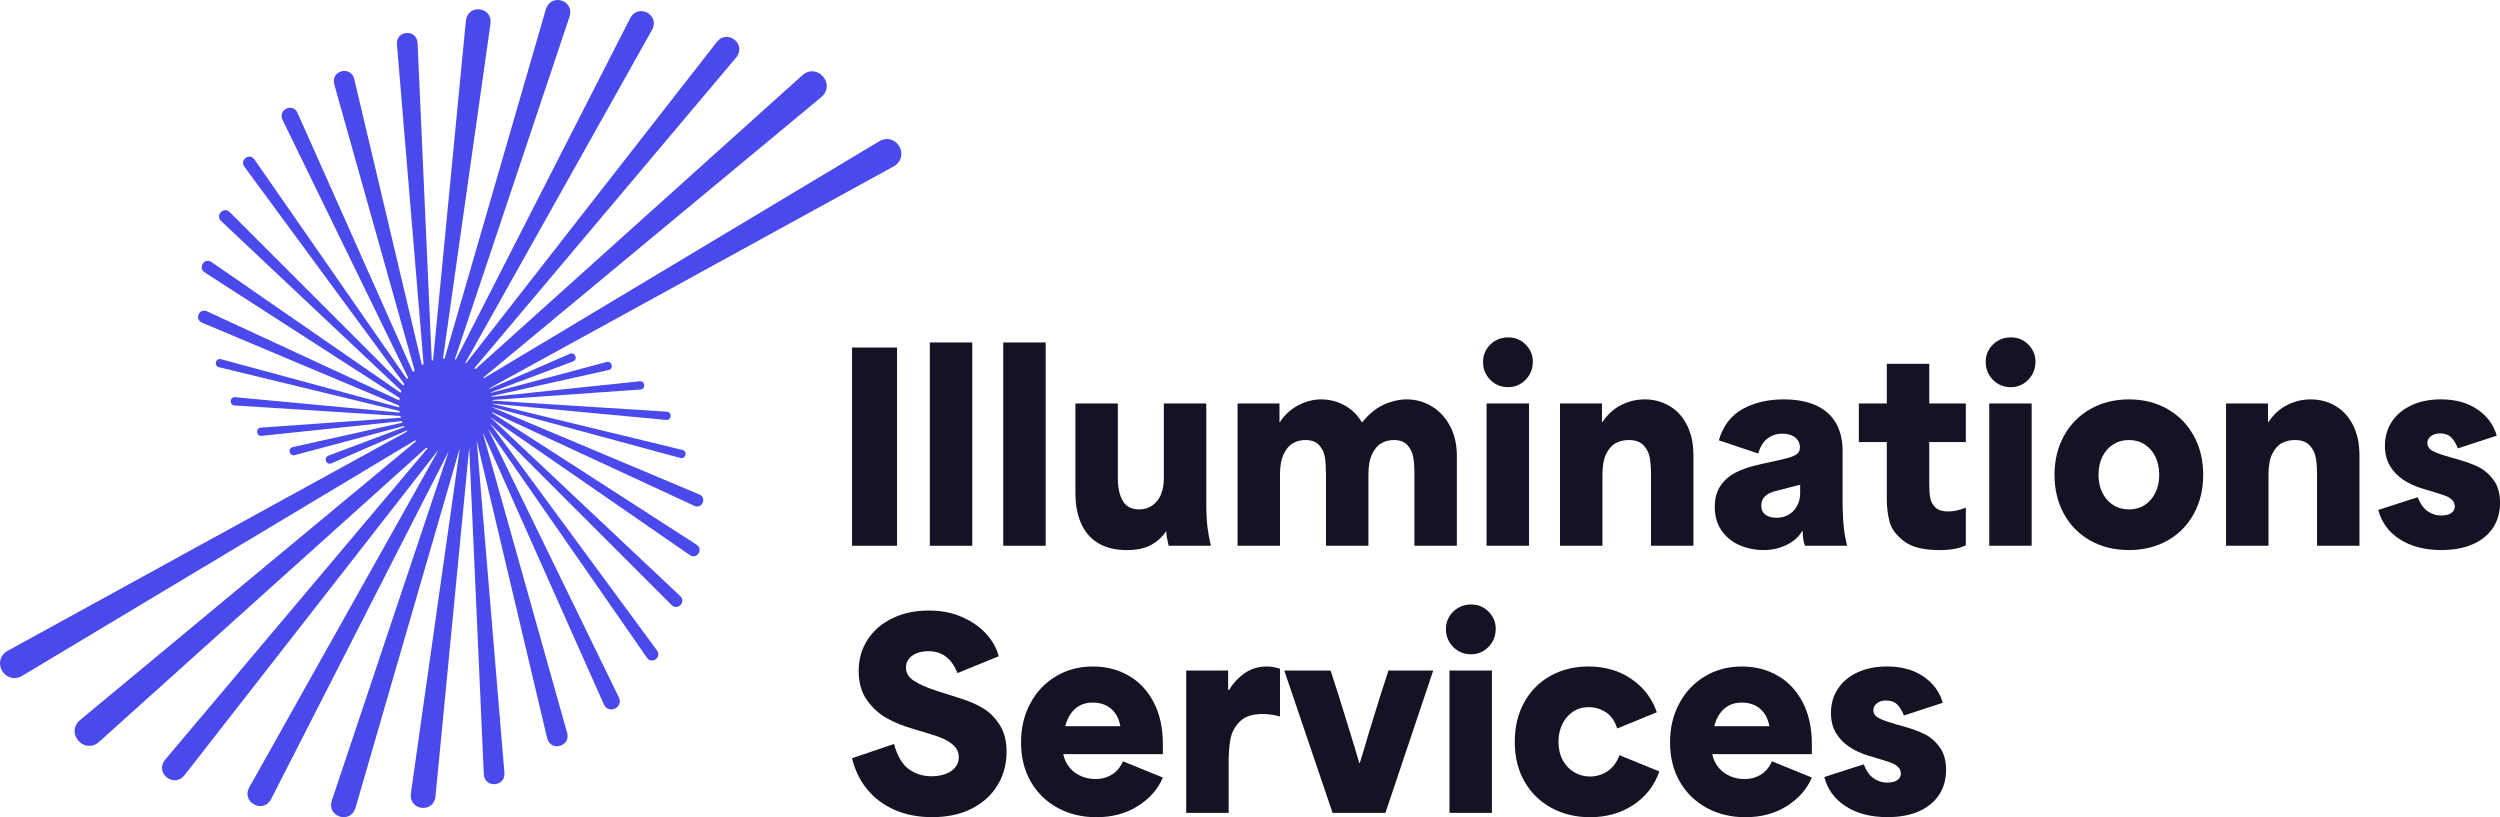 <?xml version="1.0" encoding="UTF-8"?> <svg xmlns="http://www.w3.org/2000/svg" id="Calque_2" data-name="Calque 2" viewBox="0 0 1674.7 547.41"><defs><style> .cls-1 { fill: #131324; } .cls-1, .cls-2 { stroke-width: 0px; } .cls-2 { fill: #4a49ec; } </style></defs><g id="Calque_1-2" data-name="Calque 1"><g><path class="cls-2" d="M589.1,94.58l-264.95,158.78c-.11-.16-.23-.31-.35-.47l226.48-187.92c9.85-8.67-2.83-23.08-12.67-14.67l-219.12,196.96c-.25-.2-.51-.38-.76-.57L493.26,38.39c6.99-8.8-5.88-19.03-12.91-10.47,0,0-120.29,154.13-168.09,215.39-.19-.09-.38-.19-.57-.27L436.91,19.8c5.21-9.96-9.36-17.59-14.65-7.84,0,0-81.3,159.23-116.9,228.94-.23-.05-.46-.1-.69-.15L381.6,10.9c3.2-10.81-12.44-15.54-15.86-4.95,0,0-46.79,161.39-67.91,234.25-.37,0-.74.03-1.1.06l31.88-224.64c1.19-11.23-15.08-13.03-16.5-1.97,0,0-15.61,161.4-22.02,227.72-.29.08-.58.14-.86.23l-9.52-212.98c-.69-9.34-14.35-8.34-13.82.88,0,0,12.31,147.61,17.88,214.4-.38.21-.75.45-1.12.68l-45.39-191.79c-2.42-9.06-15.68-5.5-13.41,3.47,0,0,37.03,131.78,53.92,191.91-.39.35-.78.68-1.15,1.05l-77.38-173.77c-3.24-6.75-13.1-2.02-10.04,4.68,0,0,57.64,118.34,84.2,172.87-.25.34-.51.66-.74,1l-102.28-147.27c-3.28-4.53-9.93.38-6.76,4.83l107.17,145.64c-.2.39-.39.79-.58,1.19l-116.4-116.37c-4.03-3.87-9.72,2.14-5.79,5.96,0,0,83.02,78.18,120.84,113.79-.15.46-.27.92-.4,1.39l-126.84-87.66c-4.66-3.09-9.18,3.86-4.61,6.91,0,0,90.7,58.45,130.71,84.24-.08.52-.18,1.03-.24,1.56l-128.92-59.71c-5.12-2.25-8.4,5.38-3.36,7.6,0,0,93.23,39.23,132.13,55.6,0,.41.04.8.06,1.2l-119.4-32.3c-3.61-.9-4.9,4.45-1.38,5.37l120.97,29.33c.05.37.11.73.17,1.1l-110.23-10.32c-3.72-.27-4.08,5.23-.43,5.52,0,0,76.71,4.88,111.1,7.06.09.39.19.78.3,1.17l-93.73,6.62c-3.71.34-3.17,5.84.48,5.52,0,0,62.92-6.62,93.97-9.88.13.35.25.71.39,1.05l-73.52,16.36c-3.63.89-2.27,6.27,1.32,5.38,0,0,47.73-12.72,73.22-19.52.12.23.22.48.34.71l-51.05,19.2c-3.48,1.39-1.35,6.55,2.08,5.13,0,0,30.25-13.19,50.37-21.96.13.2.25.41.39.61L5.04,436.01c-11.29,6.72-1.66,23.14,9.65,16.81l263.36-157.82c.22.19.42.4.65.59L53.52,482.44c-9.85,8.67,2.83,23.08,12.67,14.67l219.41-197.22c.28.13.55.28.84.4l-175.9,208.73c-6.99,8.8,5.88,19.03,12.91,10.47,0,0,122.78-157.33,169.55-217.26.09.02.19.03.28.04l-126.39,225.34c-5.21,9.96,9.36,17.59,14.65,7.84,0,0,84.39-165.27,118.86-232.78.02,0,.04,0,.07,0l-78.27,233.84c-3.2,10.81,12.44,15.54,15.86,4.95,0,0,49.38-170.33,69.59-240.02.08-.02.17-.04.25-.06l-32.7,230.42c-1.19,11.23,15.08,13.03,16.5,1.97,0,0,16.64-172.1,22.62-233.89l9.78,218.91c.69,9.34,14.35,8.34,13.82-.88,0,0-13.42-160.93-18.58-222.76l47.21,199.47c2.42,9.06,15.68,5.5,13.41-3.47,0,0-41.01-145.97-56.41-200.76.03-.04.07-.09.1-.13l80.92,181.71c3.24,6.75,13.1,2.02,10.04-4.68,0,0-62.94-129.21-87.59-179.82l106.41,153.21c3.28,4.53,9.93-.38,6.76-4.83l-112.1-152.34,121.9,121.87c4.03,3.87,9.72-2.14,5.79-5.96,0,0-93.01-87.58-126.98-119.57,0-.03.02-.07.03-.1l133.35,92.15c4.66,3.09,9.18-3.86,4.61-6.91,0,0-101.77-65.59-137.26-88.47.02-.15.05-.3.07-.45l135.64,62.83c5.12,2.25,8.4-5.38,3.36-7.6,0,0-105.14-44.24-138.7-58.37,0-.07,0-.13,0-.2l125.9,34.06c3.61.9,4.9-4.45,1.38-5.37l-127.26-30.85c0-.05,0-.1,0-.15l116.36,10.89c3.72.27,4.08-5.23.43-5.52,0,0-86.37-5.49-116.9-7.43-.01-.14-.04-.27-.05-.41l99.28-7.01c3.71-.34,3.17-5.84-.48-5.52,0,0-70.57,7.42-99.11,10.42-.03-.17-.05-.35-.08-.52l78.36-17.44c3.63-.89,2.27-6.27-1.32-5.38,0,0-53.65,14.3-77.58,20.68-.03-.11-.05-.22-.08-.33l55.15-20.74c3.48-1.39,1.35-6.55-2.08-5.13,0,0-33.98,14.82-53.86,23.49-.04-.12-.08-.24-.13-.36l270.96-148.72c11.29-6.72,1.66-23.14-9.65-16.81Z"></path><g><g><path class="cls-1" d="M570.77,232.81h30.13v132.78h-30.13v-132.78Z"></path><path class="cls-1" d="M622.86,229.41h28.43v136.18h-28.43v-136.18Z"></path><path class="cls-1" d="M672.05,229.41h28.43v136.18h-28.43v-136.18Z"></path><path class="cls-1" d="M735.89,363.97c-5.11-3-8.97-7.37-11.58-13.11-2.61-5.73-3.92-12.68-3.92-20.85v-59.75h28.43v50.22c0,6.24,1.11,11.26,3.32,15.06,2.21,3.8,5.87,5.7,10.98,5.7,3.29,0,6.18-.85,8.68-2.55,2.49-1.7,4.42-4.11,5.79-7.23,1.36-3.12,2.04-6.78,2.04-10.98v-50.22h28.43v65.54c0,7.26.26,12.97.77,17.11.51,4.14,1.28,8.37,2.3,12.68h-28.26c0-.23-.06-.45-.17-.68-.45-1.93-.82-3.69-1.11-5.28-.28-1.59-.37-2.78-.25-3.57h-.34c-2.61,3.86-5.98,6.89-10.13,9.11-4.14,2.21-9.51,3.32-16.09,3.32-7.49,0-13.79-1.51-18.9-4.51Z"></path><path class="cls-1" d="M829.01,270.26h28.09v12.43h.34c3.06-4.77,7.12-8.48,12.17-11.15,5.05-2.67,10.18-4,15.41-4,5.67,0,10.95,1.36,15.83,4.09,4.88,2.72,8.68,6.47,11.4,11.23h.34c4.31-5.45,9.08-9.36,14.3-11.74,5.22-2.38,10.39-3.58,15.49-3.58,5.9,0,11.4,1.51,16.51,4.51,5.1,3.01,9.22,7.38,12.34,13.11,3.12,5.73,4.68,12.46,4.68,20.17v60.26h-28.43v-48.35c0-4.2-.25-7.83-.77-10.89-.51-3.06-1.79-5.76-3.83-8.09-2.04-2.33-5.1-3.49-9.19-3.49-2.95,0-5.68.68-8.17,2.04-2.5,1.36-4.6,3.77-6.3,7.24-1.7,3.46-2.55,8.09-2.55,13.87v47.66h-28.43v-47.84c0-4.43-.23-8.17-.68-11.23-.45-3.06-1.7-5.79-3.74-8.17-2.04-2.38-5.17-3.57-9.36-3.57-2.95,0-5.68.68-8.17,2.04-2.5,1.36-4.6,3.77-6.3,7.24-1.7,3.46-2.55,8.09-2.55,13.87v47.66h-28.43v-95.33Z"></path><path class="cls-1" d="M998.3,254.43c-3.24-3.29-4.85-7.32-4.85-12.09,0-2.95.73-5.67,2.21-8.17,1.48-2.49,3.49-4.48,6.05-5.96,2.55-1.47,5.42-2.21,8.59-2.21,4.65,0,8.57,1.62,11.75,4.85,3.18,3.23,4.77,7.06,4.77,11.49,0,3.18-.74,6.04-2.21,8.6-1.48,2.55-3.46,4.6-5.96,6.13-2.49,1.53-5.28,2.3-8.34,2.3-4.77,0-8.77-1.65-12-4.94ZM995.83,270.26h28.43v95.33h-28.43v-95.33Z"></path><path class="cls-1" d="M1045.03,270.26h28.09v12.43h.34c3.29-4.99,7.43-8.77,12.43-11.32,4.99-2.55,10.27-3.83,15.83-3.83,6.02,0,11.52,1.45,16.51,4.34,4.99,2.89,8.94,7.18,11.83,12.85,2.89,5.68,4.34,12.54,4.34,20.6v60.26h-28.43v-47.66c0-4.2-.25-7.89-.77-11.07-.51-3.18-1.87-5.98-4.09-8.43-2.21-2.44-5.59-3.66-10.13-3.66-3.06,0-5.9.68-8.51,2.04-2.61,1.36-4.77,3.75-6.47,7.15-1.7,3.41-2.55,8.06-2.55,13.96v47.66h-28.43v-95.33Z"></path><path class="cls-1" d="M1165.37,365.25c-4.99-2.15-9.02-5.42-12.08-9.79-3.06-4.37-4.6-9.67-4.6-15.92,0-5.67,1.28-10.38,3.83-14.13,2.55-3.74,5.98-6.72,10.3-8.94,4.31-2.21,9.42-3.94,15.32-5.19.68-.23,1.36-.4,2.04-.51,8.06-1.7,13.67-2.98,16.85-3.83,3.18-.85,5.42-1.79,6.73-2.81,1.3-1.02,1.96-2.49,1.96-4.43,0-1.81-.48-3.43-1.45-4.85-.97-1.42-2.36-2.49-4.17-3.23-1.82-.74-3.92-1.11-6.3-1.11-3.64,0-6.87,1.05-9.7,3.15-2.84,2.1-4.94,5.48-6.3,10.13l-26.39-8.85c2.83-9.65,8.14-16.63,15.92-20.94,7.77-4.31,16.94-6.47,27.49-6.47,8.51,0,15.72,1.34,21.62,4,5.9,2.67,10.35,6.58,13.36,11.75,3.01,5.17,4.51,11.43,4.51,18.81v36.26c.11,6.36.4,11.49.85,15.41.45,3.91,1.19,7.86,2.21,11.83h-28.26c-.57-1.47-.96-3.01-1.19-4.6-.23-1.59-.34-3.35-.34-5.28h-.34c-2.27,3.97-5.79,7.09-10.55,9.36-4.77,2.27-9.87,3.41-15.32,3.41s-11.01-1.08-16-3.23ZM1198.4,344.65c2.38-1.47,4.22-3.46,5.53-5.96,1.3-2.49,1.96-5.22,1.96-8.17v-5.79c-2.84.68-4.97,1.22-6.38,1.62-1.42.4-3.49.94-6.21,1.62-1.48.34-3.01.74-4.6,1.19-2.04.57-3.72,1.31-5.02,2.21-1.31.91-2.27,1.99-2.89,3.23-.63,1.25-.94,2.61-.94,4.08,0,2.72.94,4.77,2.81,6.13,1.87,1.36,4.34,2.04,7.4,2.04s5.96-.74,8.34-2.21Z"></path><path class="cls-1" d="M1275.43,362.53c-5.17-3.97-8.37-8.28-9.62-12.94-1.25-4.65-1.88-9.65-1.88-14.98v-38.47h-18.73v-25.88h18.73v-26.56h28.43v26.56h24.51v25.88h-24.51v28.26c0,3.75.22,6.84.68,9.28.45,2.44,1.62,4.54,3.49,6.3,1.87,1.76,4.74,2.64,8.59,2.64,3.41,0,7.15-.79,11.24-2.38l.51-.17v25.19c-2.27,1.13-4.91,1.96-7.91,2.47-3.01.51-6.27.77-9.79.77-10.67,0-18.58-1.99-23.75-5.96Z"></path><path class="cls-1" d="M1335.01,254.43c-3.24-3.29-4.85-7.32-4.85-12.09,0-2.95.73-5.67,2.21-8.17,1.48-2.49,3.49-4.48,6.05-5.96,2.55-1.47,5.42-2.21,8.59-2.21,4.65,0,8.57,1.62,11.75,4.85,3.18,3.23,4.77,7.06,4.77,11.49,0,3.18-.74,6.04-2.21,8.6-1.48,2.55-3.46,4.6-5.96,6.13-2.49,1.53-5.28,2.3-8.34,2.3-4.77,0-8.77-1.65-12-4.94ZM1332.54,270.26h28.43v95.33h-28.43v-95.33Z"></path><path class="cls-1" d="M1400.21,362.1c-7.55-4.25-13.42-10.21-17.62-17.87-4.2-7.66-6.3-16.37-6.3-26.13s2.1-18.47,6.3-26.13c4.2-7.66,10.1-13.64,17.7-17.96,7.6-4.31,16.23-6.47,25.88-6.47s18.24,2.16,25.79,6.47c7.55,4.31,13.42,10.3,17.62,17.96,4.2,7.66,6.3,16.37,6.3,26.13s-2.1,18.47-6.3,26.13c-4.2,7.66-10.07,13.62-17.62,17.87-7.55,4.26-16.15,6.38-25.79,6.38s-18.41-2.13-25.96-6.38ZM1436.72,338.27c3.06-1.98,5.45-4.74,7.15-8.26,1.7-3.52,2.56-7.49,2.56-11.92s-.85-8.57-2.56-12.09c-1.7-3.52-4.09-6.27-7.15-8.26-3.06-1.98-6.58-2.98-10.55-2.98s-7.52,1-10.64,2.98c-3.12,1.99-5.53,4.74-7.23,8.26-1.7,3.52-2.55,7.55-2.55,12.09s.85,8.4,2.55,11.92c1.7,3.52,4.11,6.27,7.23,8.26,3.12,1.99,6.67,2.98,10.64,2.98s7.49-.99,10.55-2.98Z"></path><path class="cls-1" d="M1491.19,270.26h28.09v12.43h.34c3.29-4.99,7.43-8.77,12.43-11.32,4.99-2.55,10.27-3.83,15.83-3.83,6.02,0,11.52,1.45,16.51,4.34,4.99,2.89,8.94,7.18,11.83,12.85,2.89,5.68,4.34,12.54,4.34,20.6v60.26h-28.43v-47.66c0-4.2-.25-7.89-.77-11.07-.51-3.18-1.87-5.98-4.09-8.43-2.21-2.44-5.59-3.66-10.13-3.66-3.06,0-5.9.68-8.51,2.04-2.61,1.36-4.77,3.75-6.47,7.15-1.7,3.41-2.55,8.06-2.55,13.96v47.66h-28.43v-95.33Z"></path><path class="cls-1" d="M1607.54,361.25c-7.44-4.82-12.23-11.38-14.39-19.66l26.39-8.51c1.81,4.54,4.11,7.72,6.9,9.53,2.78,1.82,5.7,2.72,8.77,2.72,1.7,0,3.23-.2,4.6-.6,1.36-.4,2.47-1.08,3.32-2.04.85-.96,1.28-2.13,1.28-3.49,0-1.59-.54-2.95-1.61-4.09-1.08-1.13-2.36-2.01-3.83-2.64-1.48-.62-3.35-1.28-5.62-1.96l-10.55-3.23c-.23-.11-.46-.17-.68-.17-4.65-1.47-8.76-3.4-12.34-5.79-3.57-2.38-6.5-5.45-8.76-9.19-2.27-3.75-3.41-8.23-3.41-13.45,0-6.13,1.56-11.55,4.68-16.26,3.12-4.71,7.51-8.37,13.19-10.98,5.67-2.61,12.2-3.92,19.58-3.92,9.76,0,17.93,2.24,24.51,6.72,6.58,4.49,10.9,10.36,12.94,17.62l-26.04,8.51c-1.14-3.06-2.61-5.5-4.43-7.32-1.81-1.81-4.31-2.72-7.49-2.72-1.7,0-3.18.28-4.43.85-1.25.57-2.24,1.34-2.98,2.3-.74.96-1.11,2.07-1.11,3.32,0,2.27,1.25,4.06,3.74,5.36,2.5,1.31,6.07,2.58,10.73,3.83.11,0,.17.03.17.09s.06.08.17.08l6.64,1.87c.22,0,.4.06.51.17,4.65,1.36,8.79,2.92,12.43,4.68,3.63,1.76,6.92,4.6,9.87,8.51,2.95,3.91,4.43,9.05,4.43,15.41s-1.59,12.09-4.77,16.85c-3.18,4.77-7.72,8.43-13.62,10.98-5.9,2.55-12.83,3.83-20.77,3.83-11.23,0-20.57-2.41-28-7.24Z"></path></g><g><path class="cls-1" d="M599.37,542.56c-7.38-3.24-13.51-7.8-18.38-13.71-4.88-5.9-8.29-12.88-10.21-20.94l28.09-9.53c2.27,8.17,5.62,13.82,10.05,16.94,4.43,3.12,9.42,4.68,14.98,4.68,3.52,0,6.67-.51,9.45-1.53,2.78-1.02,4.96-2.49,6.55-4.43,1.59-1.93,2.38-4.2,2.38-6.81s-.8-4.85-2.38-6.73c-1.59-1.87-3.66-3.46-6.21-4.77-2.55-1.3-5.7-2.53-9.45-3.66-.68-.23-1.42-.45-2.21-.68l-11.75-3.57c-5.79-1.7-11.21-3.94-16.26-6.73-5.05-2.78-9.45-6.78-13.19-12-3.75-5.22-5.62-11.75-5.62-19.58s2.01-14.98,6.04-21.11c4.03-6.13,9.59-10.89,16.68-14.3,7.09-3.4,15.12-5.11,24.09-5.11s16.11,1.5,22.81,4.51c6.69,3.01,12.09,6.84,16.17,11.49,4.09,4.66,6.75,9.53,8,14.64l-27.58,11.23c-1.93-4.77-4.48-8.4-7.66-10.89-3.18-2.49-7.15-3.74-11.92-3.74-3.07,0-5.73.48-8,1.45-2.27.96-4,2.27-5.19,3.91-1.19,1.65-1.79,3.49-1.79,5.53,0,3.63,1.79,6.61,5.36,8.94,3.57,2.33,8.65,4.57,15.24,6.72.11,0,.2.03.26.08.06.06.14.09.26.09l14.47,4.6c.57.12,1.42.4,2.55.85,4.99,1.59,9.59,3.66,13.79,6.21,4.2,2.55,7.83,6.21,10.89,10.98,3.07,4.77,4.6,10.78,4.6,18.04,0,8.17-1.99,15.58-5.96,22.22-3.97,6.64-9.7,11.89-17.19,15.75-7.49,3.86-16.4,5.79-26.73,5.79-9.31,0-17.65-1.62-25.02-4.85Z"></path><path class="cls-1" d="M708.57,541.2c-7.66-4.14-13.68-9.98-18.04-17.53-4.37-7.55-6.55-16.32-6.55-26.3s2.04-18.33,6.13-26.05c4.09-7.72,9.79-13.79,17.11-18.21,7.32-4.43,15.63-6.64,24.94-6.64,8.74,0,16.65,2.02,23.75,6.04,7.09,4.03,12.71,9.96,16.85,17.79,4.14,7.83,6.21,17.19,6.21,28.09v6.81h-66.73c.79,3.63,2.27,6.7,4.43,9.19,2.15,2.5,4.74,4.37,7.74,5.62,3.01,1.25,6.21,1.87,9.62,1.87,3.86,0,7.4-.96,10.64-2.89,3.23-1.93,5.76-4.94,7.58-9.02l26.73,10.9c-3.18,7.6-8.71,13.93-16.6,18.98-7.89,5.05-17.22,7.58-28,7.58-9.53,0-18.13-2.07-25.79-6.21ZM746.87,477.53c-1.76-2.32-3.89-4.06-6.38-5.19-2.5-1.13-5.33-1.7-8.51-1.7s-6.16.65-8.6,1.96c-2.44,1.31-4.49,3.15-6.13,5.53-1.65,2.38-2.87,5.17-3.66,8.34h36.94c-.68-3.63-1.9-6.61-3.66-8.94Z"></path><path class="cls-1" d="M794.62,449.19h28.09v12.94h.68c2.72-4.54,6.21-8.28,10.47-11.24,4.26-2.95,9.22-4.43,14.9-4.43,2.83,0,5.73.51,8.68,1.53v32c-1.82-.57-3.75-.99-5.79-1.28-2.04-.28-3.97-.42-5.79-.42-6.93,0-12.06,1.7-15.41,5.11-3.35,3.41-5.42,7.32-6.21,11.75-.8,4.43-1.19,9.53-1.19,15.32v34.05h-28.43v-95.33Z"></path><path class="cls-1" d="M860.33,449.19h30.98c2.72,7.94,7.04,21.62,12.94,41.03,1.48,4.77,2.56,8.28,3.24,10.55.68,2.27,1.7,5.73,3.06,10.38h.34c1.47-4.77,2.55-8.28,3.23-10.55.68-2.27,1.7-5.73,3.06-10.38,5.9-19.41,10.22-33.08,12.94-41.03h29.96l-32,95.33h-35.41l-32.34-95.33Z"></path><path class="cls-1" d="M973.44,433.36c-3.24-3.29-4.85-7.32-4.85-12.09,0-2.95.73-5.67,2.21-8.17,1.48-2.49,3.49-4.48,6.05-5.96,2.55-1.47,5.42-2.21,8.59-2.21,4.65,0,8.57,1.62,11.75,4.85,3.18,3.23,4.77,7.06,4.77,11.49,0,3.18-.74,6.04-2.21,8.6-1.48,2.55-3.46,4.6-5.96,6.13-2.49,1.53-5.28,2.3-8.34,2.3-4.77,0-8.77-1.65-12-4.94ZM970.98,449.19h28.43v95.33h-28.43v-95.33Z"></path><path class="cls-1" d="M1039.49,541.28c-7.66-4.08-13.71-9.93-18.13-17.53-4.43-7.6-6.64-16.51-6.64-26.73s2.16-19.15,6.47-26.81c4.31-7.66,10.22-13.53,17.71-17.62,7.49-4.09,15.89-6.13,25.19-6.13,10.9,0,20.43,2.75,28.6,8.26,8.17,5.51,13.9,12.97,17.19,22.39l-26.56,10.89c-1.59-4.99-4.11-8.63-7.58-10.89-3.46-2.27-7.35-3.41-11.66-3.41-3.86,0-7.32,1.02-10.38,3.06-3.06,2.04-5.45,4.83-7.15,8.34-1.7,3.52-2.56,7.43-2.56,11.75,0,4.77.96,8.91,2.89,12.43,1.93,3.52,4.51,6.21,7.74,8.09,3.24,1.87,6.73,2.81,10.47,2.81,4.2,0,8.09-1.16,11.66-3.49,3.57-2.33,6.27-5.93,8.09-10.81l26.72,10.9c-3.29,9.42-9.08,16.88-17.36,22.39-8.29,5.5-17.99,8.26-29.11,8.26-9.42,0-17.96-2.04-25.62-6.13Z"></path><path class="cls-1" d="M1143.33,541.2c-7.66-4.14-13.68-9.98-18.04-17.53-4.37-7.55-6.56-16.32-6.56-26.3s2.04-18.33,6.13-26.05c4.09-7.72,9.79-13.79,17.11-18.21,7.32-4.43,15.63-6.64,24.94-6.64,8.74,0,16.65,2.02,23.75,6.04,7.09,4.03,12.71,9.96,16.85,17.79,4.14,7.83,6.21,17.19,6.21,28.09v6.81h-66.73c.8,3.63,2.27,6.7,4.43,9.19,2.15,2.5,4.74,4.37,7.74,5.62,3.01,1.25,6.21,1.87,9.62,1.87,3.86,0,7.4-.96,10.64-2.89,3.23-1.93,5.76-4.94,7.58-9.02l26.72,10.9c-3.18,7.6-8.71,13.93-16.6,18.98-7.89,5.05-17.22,7.58-28,7.58-9.53,0-18.13-2.07-25.79-6.21ZM1181.63,477.53c-1.76-2.32-3.89-4.06-6.38-5.19-2.5-1.13-5.34-1.7-8.51-1.7s-6.16.65-8.6,1.96c-2.44,1.31-4.48,3.15-6.13,5.53-1.65,2.38-2.87,5.17-3.66,8.34h36.94c-.68-3.63-1.9-6.61-3.66-8.94Z"></path><path class="cls-1" d="M1236.45,540.18c-7.44-4.82-12.23-11.38-14.39-19.66l26.39-8.51c1.81,4.54,4.11,7.72,6.9,9.53,2.78,1.82,5.7,2.72,8.77,2.72,1.7,0,3.23-.2,4.6-.6,1.36-.4,2.47-1.08,3.32-2.04.85-.96,1.28-2.13,1.28-3.49,0-1.59-.54-2.95-1.61-4.09-1.08-1.13-2.36-2.01-3.83-2.64-1.48-.62-3.35-1.28-5.62-1.96l-10.55-3.23c-.23-.11-.46-.17-.68-.17-4.65-1.48-8.76-3.41-12.34-5.79-3.57-2.38-6.5-5.45-8.76-9.19-2.27-3.74-3.41-8.23-3.41-13.45,0-6.13,1.56-11.55,4.68-16.26,3.12-4.71,7.51-8.37,13.19-10.98,5.67-2.61,12.2-3.92,19.58-3.92,9.76,0,17.93,2.24,24.51,6.72,6.58,4.49,10.9,10.36,12.94,17.62l-26.04,8.51c-1.14-3.06-2.61-5.5-4.43-7.32-1.81-1.81-4.31-2.72-7.49-2.72-1.7,0-3.18.28-4.43.85-1.25.57-2.24,1.34-2.98,2.3-.74.96-1.11,2.07-1.11,3.32,0,2.27,1.25,4.06,3.74,5.36,2.5,1.31,6.07,2.58,10.73,3.83.11,0,.17.03.17.08s.06.08.17.08l6.64,1.87c.22,0,.4.06.51.17,4.65,1.36,8.79,2.92,12.43,4.68,3.63,1.76,6.92,4.6,9.87,8.51,2.95,3.92,4.43,9.05,4.43,15.41s-1.59,12.09-4.77,16.85c-3.18,4.77-7.72,8.43-13.62,10.98-5.9,2.56-12.83,3.83-20.77,3.83-11.23,0-20.57-2.41-28-7.23Z"></path></g></g></g></g></svg> 